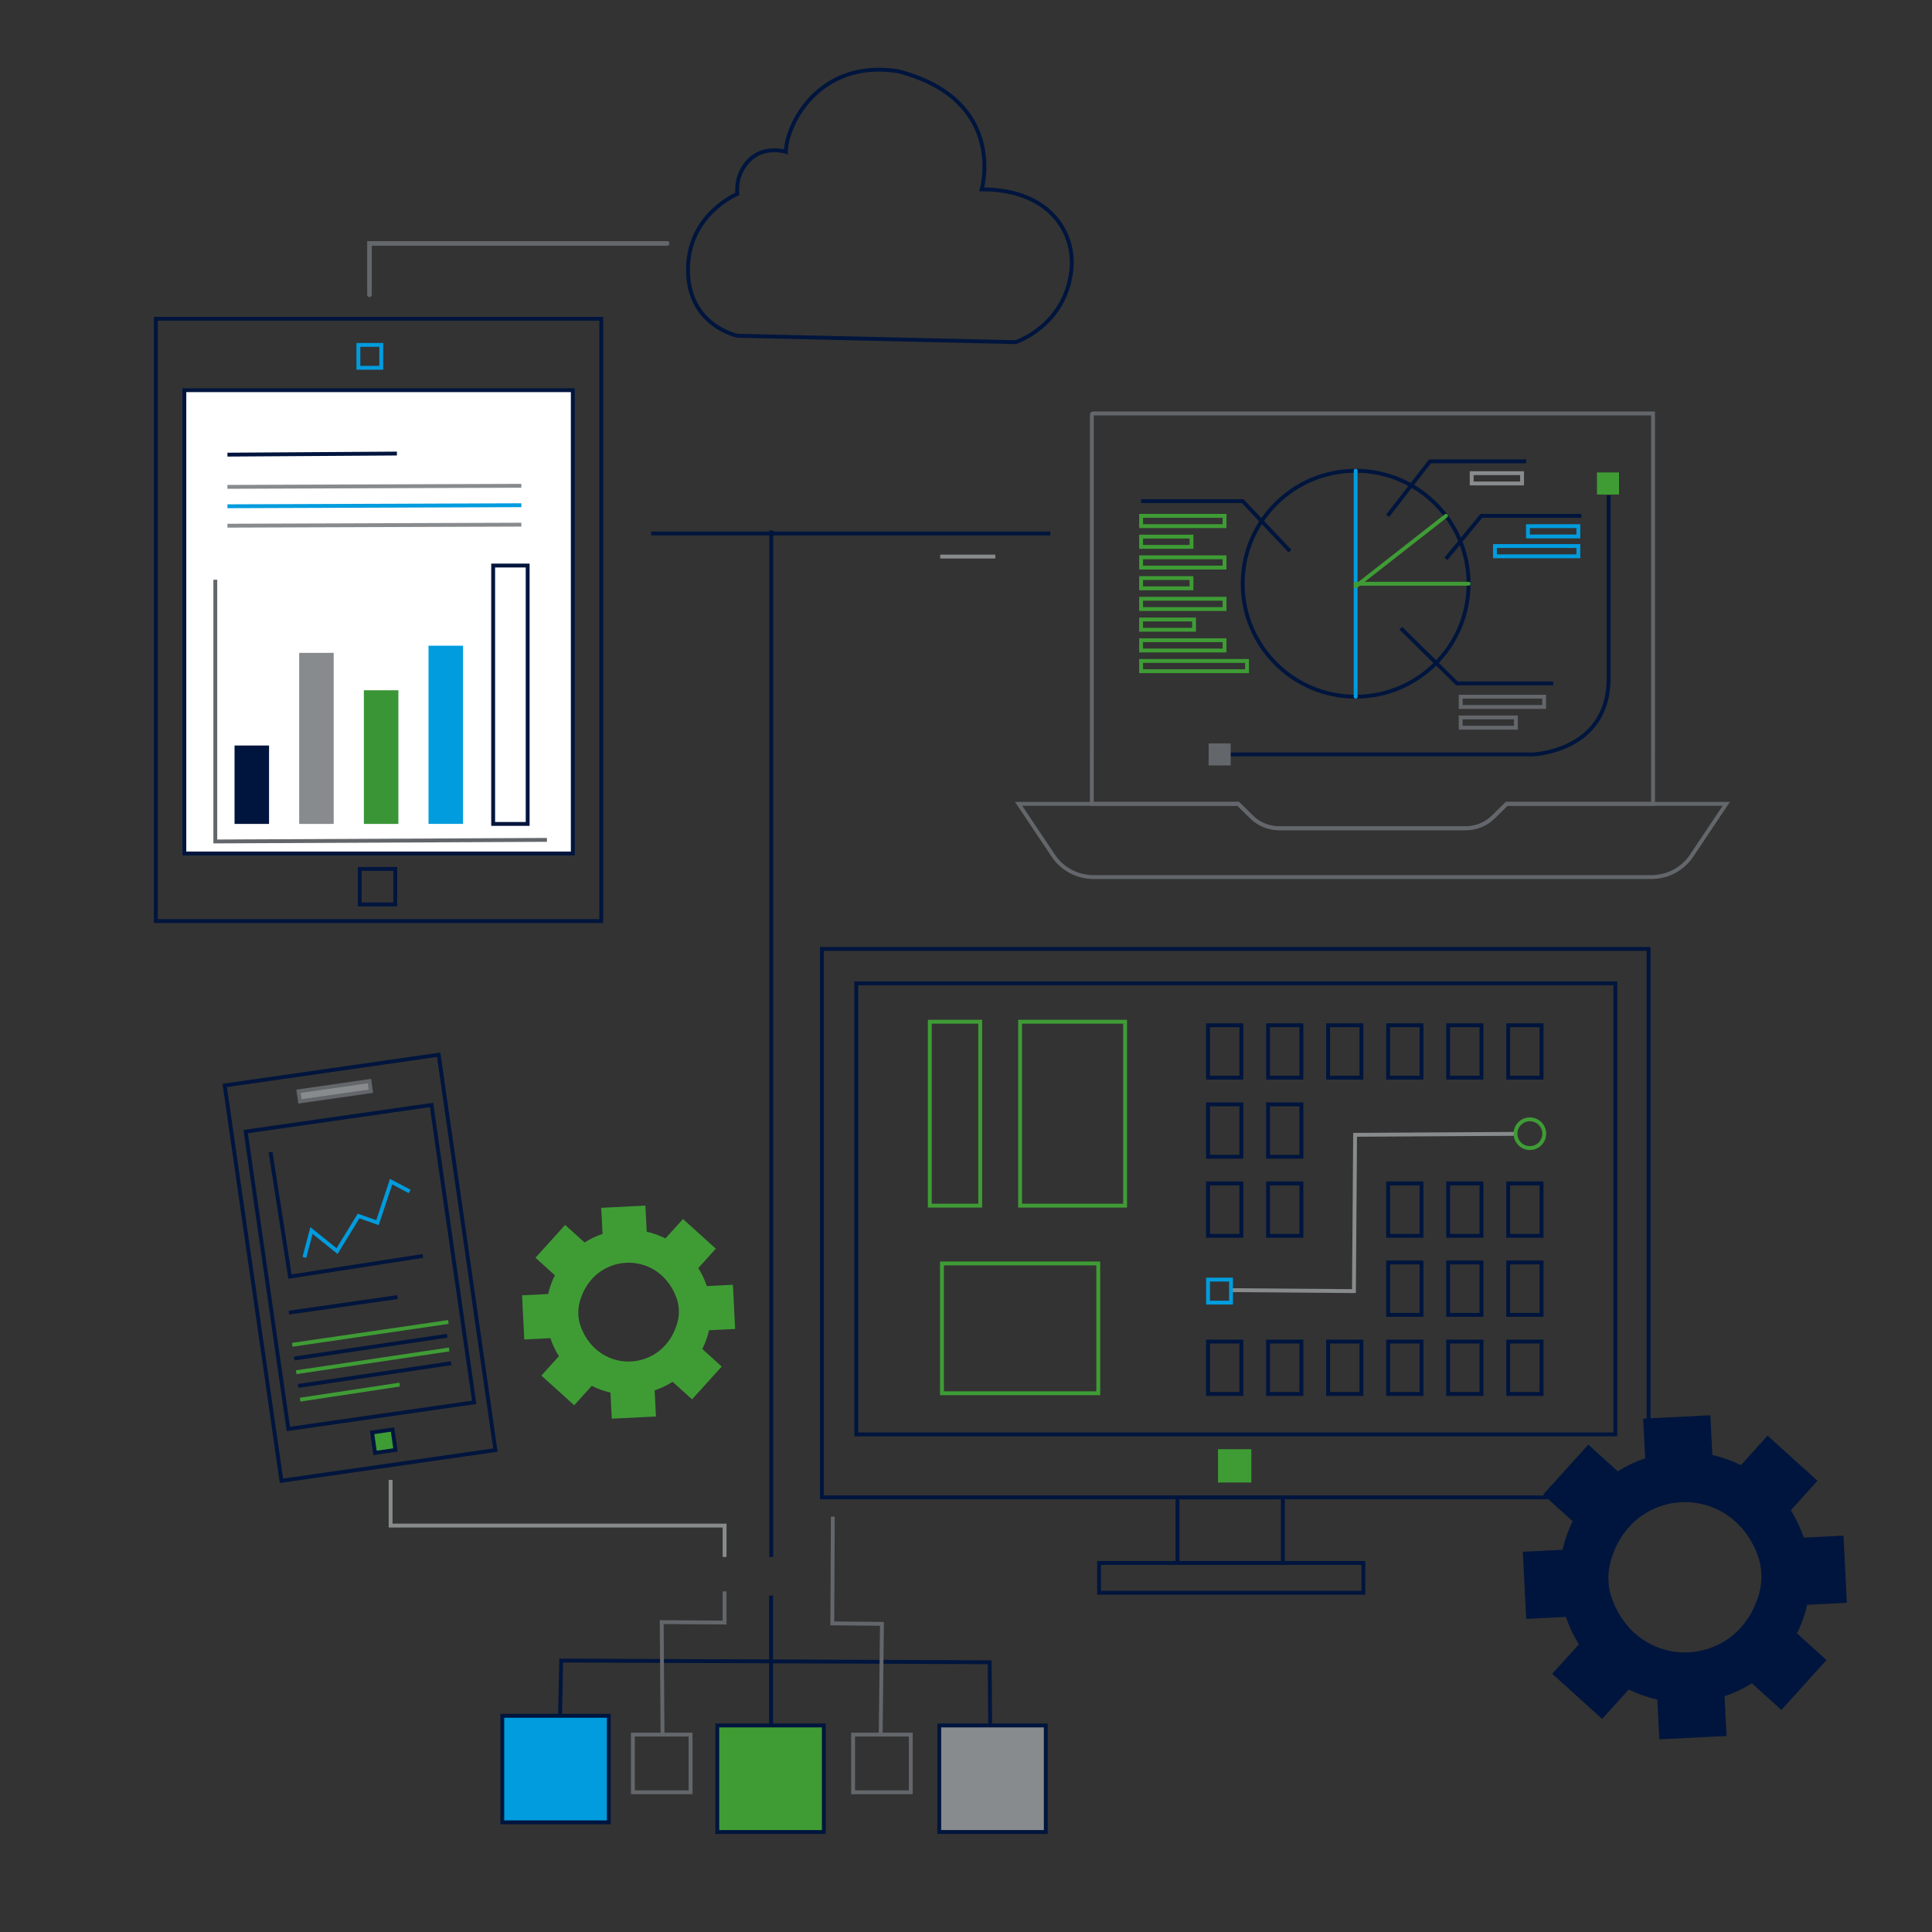 <?xml version="1.0" encoding="utf-8"?>
<!-- Generator: Adobe Illustrator 27.7.0, SVG Export Plug-In . SVG Version: 6.00 Build 0)  -->
<svg version="1.1" id="Layer_1" xmlns="http://www.w3.org/2000/svg" xmlns:xlink="http://www.w3.org/1999/xlink" x="0px" y="0px"
	 viewBox="0 0 500 500" style="enable-background:new 0 0 500 500;" xml:space="preserve">
<rect x="0" y="0" width="500" height="500" fill="#333333" stroke="none"/>
<style type="text/css">
	.st0{fill:none;stroke:#888B8C;stroke-miterlimit:10;}
	.st1{fill:none;stroke:#00153D;stroke-miterlimit:10;}
	.st2{fill:#888B8D;stroke:#63666A;stroke-miterlimit:10;}
	.st3{fill:none;stroke:#009CDE;stroke-miterlimit:10;}
	.st4{fill:none;stroke:#3F9C35;stroke-miterlimit:10;}
	.st5{fill:#009CDE;stroke:#00153D;stroke-miterlimit:10;}
	.st6{fill:#3F9C35;stroke:#00153D;stroke-miterlimit:10;}
	.st7{fill:#888B8D;stroke:#00153D;stroke-miterlimit:10;}
	.st8{fill:none;stroke:#63666A;stroke-miterlimit:10;}
	.st9{clip-path:url(#SVGID_00000034806773787443517380000008627951989891653554_);}
	.st10{fill:#00153D;}
	.st11{fill:#3F9C35;}
	.st12{fill:#FFFFFF;stroke:#00153D;stroke-miterlimit:10;}
	.st13{fill:none;stroke:#888B8D;stroke-miterlimit:10;}
	.st14{fill:#888B8D;}
	.st15{fill:#3A9536;}
	.st16{fill:#009CDE;}
	.st17{fill:none;stroke:#63666A;stroke-width:1.2;stroke-linecap:round;stroke-miterlimit:10;}
	.st18{fill:none;stroke:#00153D;stroke-linecap:round;stroke-linejoin:round;stroke-miterlimit:10;}
	.st19{fill:none;stroke:#009CDE;stroke-linecap:round;stroke-linejoin:round;stroke-miterlimit:10;}
	.st20{fill:none;stroke:#3F9C35;stroke-linecap:round;stroke-linejoin:round;stroke-miterlimit:10;}
	.st21{fill:#63666A;}
</style>
<line id="XMLID_00000008871144702637661030000009618045498558743175_" class="st0" x1="243.33" y1="144.04" x2="257.58" y2="144.04"/>
<line id="XMLID_00000049938964925689729300000012629205191444930741_" class="st1" x1="168.51" y1="138.06" x2="271.81" y2="138.06"/>
<path class="st1" d="M190.84,50.18c0,0-12.79,5.21-12.79,19.66s12.79,17.05,12.79,17.05l71.99,1.66c0,0,12.89-4.17,14.45-18.71
	c1.01-9.41-5.4-20.84-23.21-20.84c0,0,6.64-22.8-20.95-30.38c-0.39-0.11-0.8-0.2-1.2-0.26c-20.27-2.91-28.52,14.23-28.52,20.93
	c0,0-5.57-1.77-9.47,2.13S190.84,50.18,190.84,50.18z"/>
<g>
	
		<rect x="65.2" y="276.38" transform="matrix(0.99 -0.142 0.142 0.99 -45.632 16.549)" class="st1" width="55.93" height="103.35"/>
	
		<rect x="68.84" y="288.98" transform="matrix(0.99 -0.142 0.142 0.99 -45.603 16.543)" class="st1" width="48.58" height="77.74"/>
	
		<rect x="77.33" y="281.05" transform="matrix(0.99 -0.142 0.142 0.99 -39.212 15.156)" class="st2" width="18.55" height="2.65"/>
	<polyline class="st1" points="70.02,298.16 75.04,330.38 109.44,325.04 	"/>
	<polyline class="st3" points="78.78,325.4 80.61,318.46 87.23,323.78 92.8,314.7 97.69,316.42 101.22,305.81 106.03,308.35 	"/>
	<line class="st1" x1="74.77" y1="339.71" x2="102.88" y2="335.68"/>
	<line class="st4" x1="75.64" y1="348.03" x2="116.04" y2="342.13"/>
	<line class="st1" x1="76.15" y1="351.58" x2="115.73" y2="345.69"/>
	<line class="st4" x1="76.66" y1="355.13" x2="116.24" y2="349.24"/>
	<line class="st1" x1="77.17" y1="358.68" x2="116.75" y2="352.8"/>
	<line class="st4" x1="77.68" y1="362.23" x2="103.44" y2="358.33"/>
</g>
<g>
	<line class="st1" x1="199.56" y1="412.94" x2="199.56" y2="446.55"/>
	<rect x="129.99" y="444.05" class="st5" width="27.57" height="27.57"/>
	<rect x="185.64" y="446.55" class="st6" width="27.57" height="27.57"/>
	<rect x="243.08" y="446.55" class="st7" width="27.57" height="27.57"/>
	<polyline class="st1" points="144.94,444.05 145.24,429.75 256.13,430.19 256.25,446.34 	"/>
	<polyline class="st8" points="215.53,392.5 215.4,420.13 228.25,420.25 227.92,448.91 	"/>
	<polyline class="st8" points="187.52,411.85 187.52,419.92 171.25,419.8 171.46,448.91 	"/>
	<rect x="163.79" y="448.91" class="st8" width="14.93" height="14.93"/>
	<rect x="220.78" y="448.91" class="st8" width="14.93" height="14.93"/>
</g>
<rect x="240.63" y="264.42" class="st4" width="13.05" height="47.6"/>
<rect x="264" y="264.42" class="st4" width="27.18" height="47.6"/>
<g>
	<defs>
		<rect id="SVGID_00000111193610488636405680000003853817368492296327_" x="243.78" y="326.98" width="40.45" height="33.59"/>
	</defs>
	<clipPath id="SVGID_00000015339686936369758600000018259404751605026489_">
		<use xlink:href="#SVGID_00000111193610488636405680000003853817368492296327_"  style="overflow:visible;"/>
	</clipPath>
	<g style="clip-path:url(#SVGID_00000015339686936369758600000018259404751605026489_);">
		<polygon class="st0" points="141.54,107.99 132.23,123.77 150.86,123.77 		"/>
		<polygon class="st0" points="165.92,107.99 156.61,123.77 175.24,123.77 		"/>
		<polygon class="st0" points="190.3,107.99 180.99,123.77 199.62,123.77 		"/>
		<polygon class="st0" points="214.69,107.99 205.37,123.77 224,123.77 		"/>
		<polygon class="st0" points="239.07,107.99 229.75,123.77 248.38,123.77 		"/>
		<polygon class="st0" points="263.45,107.99 254.13,123.77 272.76,123.77 		"/>
		<polygon class="st0" points="141.54,129.37 132.23,145.15 150.86,145.15 		"/>
		<polygon class="st0" points="165.92,129.37 156.61,145.15 175.24,145.15 		"/>
		<polygon class="st0" points="190.3,129.37 180.99,145.15 199.62,145.15 		"/>
		<polygon class="st0" points="214.69,129.37 205.37,145.15 224,145.15 		"/>
		<polygon class="st0" points="239.07,129.37 229.75,145.15 248.38,145.15 		"/>
		<polygon class="st0" points="263.45,129.37 254.13,145.15 272.76,145.15 		"/>
		<polygon class="st0" points="141.54,150.75 132.23,166.53 150.86,166.53 		"/>
		<polygon class="st0" points="165.92,150.75 156.61,166.53 175.24,166.53 		"/>
		<polygon class="st0" points="190.3,150.75 180.99,166.53 199.62,166.53 		"/>
		<polygon class="st0" points="214.69,150.75 205.37,166.53 224,166.53 		"/>
		<polygon class="st0" points="239.07,150.75 229.75,166.53 248.38,166.53 		"/>
		<polygon class="st0" points="263.45,150.75 254.13,166.53 272.76,166.53 		"/>
		<polygon class="st0" points="141.54,172.13 132.23,187.91 150.86,187.91 		"/>
		<polygon class="st0" points="165.92,172.13 156.61,187.91 175.24,187.91 		"/>
		<polygon class="st0" points="190.3,172.13 180.99,187.91 199.62,187.91 		"/>
		<polygon class="st0" points="214.69,172.13 205.37,187.91 224,187.91 		"/>
		<polygon class="st0" points="239.07,172.13 229.75,187.91 248.38,187.91 		"/>
		<polygon class="st0" points="263.45,172.13 254.13,187.91 272.76,187.91 		"/>
		<polygon class="st0" points="141.54,193.51 132.23,209.29 150.86,209.29 		"/>
		<polygon class="st0" points="165.92,193.51 156.61,209.29 175.24,209.29 		"/>
		<polygon class="st0" points="190.3,193.51 180.99,209.29 199.62,209.29 		"/>
		<polygon class="st0" points="214.69,193.51 205.37,209.29 224,209.29 		"/>
		<polygon class="st0" points="239.07,193.51 229.75,209.29 248.38,209.29 		"/>
		<polygon class="st0" points="263.45,193.51 254.13,209.29 272.76,209.29 		"/>
		<polygon class="st0" points="141.54,214.89 132.23,230.67 150.86,230.67 		"/>
		<polygon class="st0" points="165.92,214.89 156.61,230.67 175.24,230.67 		"/>
		<polygon class="st0" points="190.3,214.89 180.99,230.67 199.62,230.67 		"/>
		<polygon class="st0" points="214.69,214.89 205.37,230.67 224,230.67 		"/>
		<polygon class="st0" points="239.07,214.89 229.75,230.67 248.38,230.67 		"/>
		<polygon class="st0" points="263.45,214.89 254.13,230.67 272.76,230.67 		"/>
	</g>
	
		<use xlink:href="#SVGID_00000111193610488636405680000003853817368492296327_"  style="overflow:visible;fill:none;stroke:#3F9C35;stroke-miterlimit:10;"/>
</g>
<g>
	<rect x="312.64" y="265.33" class="st1" width="8.63" height="13.56"/>
	<rect x="328.17" y="265.33" class="st1" width="8.63" height="13.56"/>
	<rect x="343.71" y="265.33" class="st1" width="8.63" height="13.56"/>
	<rect x="359.25" y="265.33" class="st1" width="8.63" height="13.56"/>
	<rect x="374.78" y="265.33" class="st1" width="8.63" height="13.56"/>
	<rect x="390.32" y="265.33" class="st1" width="8.63" height="13.56"/>
	<rect x="312.64" y="285.8" class="st1" width="8.63" height="13.56"/>
	<rect x="328.17" y="285.8" class="st1" width="8.63" height="13.56"/>
	<rect x="312.64" y="306.27" class="st1" width="8.63" height="13.56"/>
	<rect x="328.17" y="306.27" class="st1" width="8.63" height="13.56"/>
	<rect x="359.25" y="306.27" class="st1" width="8.63" height="13.56"/>
	<rect x="374.78" y="306.27" class="st1" width="8.63" height="13.56"/>
	<rect x="390.32" y="306.27" class="st1" width="8.63" height="13.56"/>
	<path class="st1" d="M346.3,272.75"/>
	<path class="st1" d="M361.84,272.75"/>
	<path class="st1" d="M377.37,272.75"/>
	<path class="st1" d="M392.91,272.75"/>
	<rect x="359.25" y="326.73" class="st1" width="8.63" height="13.56"/>
	<rect x="374.78" y="326.73" class="st1" width="8.63" height="13.56"/>
	<rect x="390.32" y="326.73" class="st1" width="8.63" height="13.56"/>
	<rect x="312.64" y="347.2" class="st1" width="8.63" height="13.56"/>
	<rect x="328.17" y="347.2" class="st1" width="8.63" height="13.56"/>
	<rect x="343.71" y="347.2" class="st1" width="8.63" height="13.56"/>
	<rect x="359.25" y="347.2" class="st1" width="8.63" height="13.56"/>
	<rect x="374.78" y="347.2" class="st1" width="8.63" height="13.56"/>
	<rect x="390.32" y="347.2" class="st1" width="8.63" height="13.56"/>
	<path class="st0" d="M346.3,313.69"/>
	<path class="st0" d="M361.84,313.69"/>
	<path class="st1" d="M377.37,313.69"/>
	<path class="st1" d="M392.91,313.69"/>
	<polyline class="st0" points="318.58,333.89 350.4,334.14 350.7,293.69 392.22,293.44 	"/>
	<circle class="st4" cx="395.93" cy="293.4" r="3.72"/>
	<rect x="312.64" y="331.16" class="st3" width="5.95" height="5.95"/>
</g>
<line class="st1" x1="199.6" y1="402.95" x2="199.6" y2="137.27"/>
<polyline class="st0" points="101.09,382.99 101.09,394.82 187.52,394.82 187.52,402.95 "/>
<g>
	<rect x="221.6" y="254.48" class="st1" width="196.45" height="116.74"/>
	<rect x="212.71" y="245.58" class="st1" width="213.93" height="141.94"/>
	<rect x="304.74" y="387.52" class="st1" width="27.26" height="16.97"/>
	<rect x="284.44" y="404.49" class="st1" width="68.4" height="7.71"/>
</g>
<g>
	<path class="st10" d="M394.98,418.98C394.98,418.98,394.98,418.98,394.98,418.98l10.28-0.52c0.82,2.46,1.94,4.84,3.36,7.08
		l-6.91,7.64l12.92,11.68l6.91-7.63c2.37,1.19,4.85,2.06,7.38,2.63l0.52,10.28c0,0,0,0,0,0l17.39-0.87l-0.52-10.28
		c2.46-0.82,4.84-1.94,7.08-3.36l7.63,6.91c0,0,0,0,0,0l11.68-12.92c0,0,0,0,0,0l-7.64-6.91c1.19-2.37,2.06-4.85,2.63-7.38
		l10.28-0.52l-0.87-17.39l-10.28,0.52c-0.82-2.46-1.94-4.84-3.36-7.08l6.91-7.64c0,0,0,0,0,0l-12.92-11.68l-6.91,7.64
		c-2.37-1.19-4.85-2.06-7.38-2.63l-0.52-10.28l-17.39,0.87l0.52,10.28c-2.46,0.82-4.84,1.94-7.08,3.36l-7.64-6.91l-11.68,12.92
		l7.64,6.91c-1.19,2.37-2.06,4.85-2.63,7.38l-10.28,0.52L394.98,418.98z M416.83,404.1c5.38-19.48,30.64-20.75,37.95-1.91
		c1.25,3.22,1.42,6.78,0.51,10.11c-5.38,19.48-30.64,20.75-37.94,1.91C416.09,410.99,415.91,407.43,416.83,404.1z"/>
</g>
<g>
	<path class="st11" d="M135.68,346.66C135.68,346.66,135.68,346.66,135.68,346.66l6.76-0.34c0.54,1.62,1.27,3.18,2.21,4.66
		l-4.54,5.02l8.49,7.68l4.54-5.02c1.56,0.78,3.19,1.36,4.85,1.73l0.34,6.76c0,0,0,0,0,0l11.43-0.57l-0.34-6.76
		c1.62-0.54,3.18-1.27,4.66-2.21l5.02,4.54c0,0,0,0,0,0l7.68-8.49c0,0,0,0,0,0l-5.02-4.54c0.78-1.56,1.36-3.19,1.73-4.85l6.76-0.34
		l-0.57-11.43l-6.76,0.34c-0.54-1.62-1.27-3.18-2.21-4.66l4.54-5.02c0,0,0,0,0,0l-8.49-7.68l-4.54,5.02
		c-1.56-0.78-3.19-1.36-4.85-1.73l-0.34-6.76l-11.43,0.57l0.34,6.76c-1.62,0.54-3.18,1.27-4.66,2.21l-5.02-4.54l-7.68,8.49
		l5.02,4.54c-0.78,1.56-1.36,3.19-1.73,4.85l-6.76,0.34L135.68,346.66z M150.04,336.88c3.54-12.81,20.14-13.64,24.94-1.25
		c0.82,2.11,0.94,4.46,0.33,6.65c-3.54,12.8-20.14,13.64-24.94,1.25C149.56,341.41,149.44,339.06,150.04,336.88z"/>
</g>
<rect x="315.22" y="375.05" class="st11" width="8.62" height="8.62"/>
<g>
	<g>
		<g id="XMLID_2_">
			<g>
				<path class="st8" d="M446.76,208.04l-8.91,13.32c-2.33,3.54-6.25,5.62-10.48,5.62H283.01c-4.23,0-8.15-2.08-10.48-5.62
					l-8.91-13.32h18.95h37.89l3.28,3.22c1.96,2.02,4.61,3.1,7.39,3.1h48.13c2.78,0,5.43-1.07,7.39-3.1l3.28-3.22h37.89H446.76z"/>
				<path class="st8" d="M427.81,195.41v12.63h-37.89l-3.28,3.22c-1.96,2.02-4.61,3.1-7.39,3.1h-48.13c-2.78,0-5.43-1.07-7.39-3.1
					l-3.28-3.22h-37.89v-12.63"/>
			</g>
			<g>
				<path class="st8" d="M282.57,195.41v-88.09c0-0.18,0.14-0.32,0.32-0.32h144.92v88.41"/>
			</g>
		</g>
	</g>
</g>
<g id="Tablet">
	<rect x="40.33" y="82.5" class="st1" width="115.28" height="155.87"/>
	<rect x="47.71" y="100.98" class="st12" width="100.53" height="119.9"/>
	<line class="st1" x1="58.86" y1="117.66" x2="102.72" y2="117.38"/>
	<line class="st13" x1="58.86" y1="126" x2="134.93" y2="125.72"/>
	<line class="st3" x1="58.86" y1="131.02" x2="134.93" y2="130.75"/>
	<line class="st13" x1="58.86" y1="136.05" x2="134.93" y2="135.78"/>
	<rect x="60.7" y="192.94" class="st10" width="8.93" height="20.29"/>
	<rect x="77.43" y="168.96" class="st14" width="8.93" height="44.27"/>
	<rect x="94.17" y="178.64" class="st15" width="8.93" height="34.59"/>
	<rect x="110.9" y="167.11" class="st16" width="8.93" height="46.11"/>
	<rect x="127.63" y="146.36" class="st1" width="8.93" height="66.87"/>
	<polyline class="st8" points="55.72,150.02 55.72,217.77 141.55,217.36 	"/>
</g>
<rect x="93.1" y="224.88" class="st1" width="9.19" height="9.19"/>
<polyline class="st17" points="95.62,76.28 95.62,63 172.65,63 "/>
<rect x="92.75" y="89.26" class="st3" width="5.92" height="5.92"/>
<rect x="96.63" y="370.27" transform="matrix(0.99 -0.142 0.142 0.99 -51.942 17.875)" class="st6" width="5.34" height="5.34"/>
<g>
	<circle class="st18" cx="350.84" cy="151.07" r="29.23"/>
	<polyline class="st19" points="350.84,121.83 350.84,151.07 350.84,151.78 350.84,180.3 	"/>
	<polyline class="st20" points="380.08,151.07 351.75,151.07 350.84,151.07 	"/>
	<polyline class="st20" points="374.21,133.5 351.75,151.07 350.84,151.78 	"/>
	<polyline class="st1" points="333.86,142.64 321.6,129.69 295.32,129.69 	"/>
	<polyline class="st1" points="359.11,133.5 370.07,119.39 394.99,119.39 	"/>
	<polyline class="st1" points="374.21,144.64 383.36,133.5 409.27,133.5 	"/>
	<polyline class="st1" points="362.52,162.58 377.05,176.86 401.96,176.86 	"/>
	<rect x="295.32" y="133.5" class="st4" width="21.59" height="2.66"/>
	<rect x="295.32" y="138.87" class="st4" width="13.04" height="2.66"/>
	<rect x="380.87" y="122.46" class="st13" width="13.04" height="2.66"/>
	<rect x="295.32" y="144.23" class="st4" width="21.59" height="2.66"/>
	<rect x="295.32" y="149.6" class="st4" width="13.04" height="2.66"/>
	<rect x="395.44" y="136.17" class="st3" width="13.04" height="2.66"/>
	<rect x="295.32" y="154.96" class="st4" width="21.59" height="2.66"/>
	<rect x="386.89" y="141.31" class="st3" width="21.59" height="2.66"/>
	<rect x="295.32" y="160.32" class="st4" width="13.7" height="2.66"/>
	<rect x="295.32" y="165.69" class="st4" width="21.59" height="2.66"/>
	<rect x="295.32" y="171.05" class="st4" width="27.41" height="2.66"/>
	<rect x="378.03" y="180.3" class="st8" width="21.59" height="2.66"/>
	<rect x="378.03" y="185.67" class="st8" width="14.29" height="2.66"/>
	<path class="st1" d="M316.92,195.25h79.73c0,0,19.66-0.66,19.66-19.66s0-47.4,0-47.4"/>
</g>
<rect x="413.29" y="122.27" class="st11" width="5.71" height="5.71"/>
<rect x="312.79" y="192.39" class="st21" width="5.71" height="5.71"/>
</svg>
